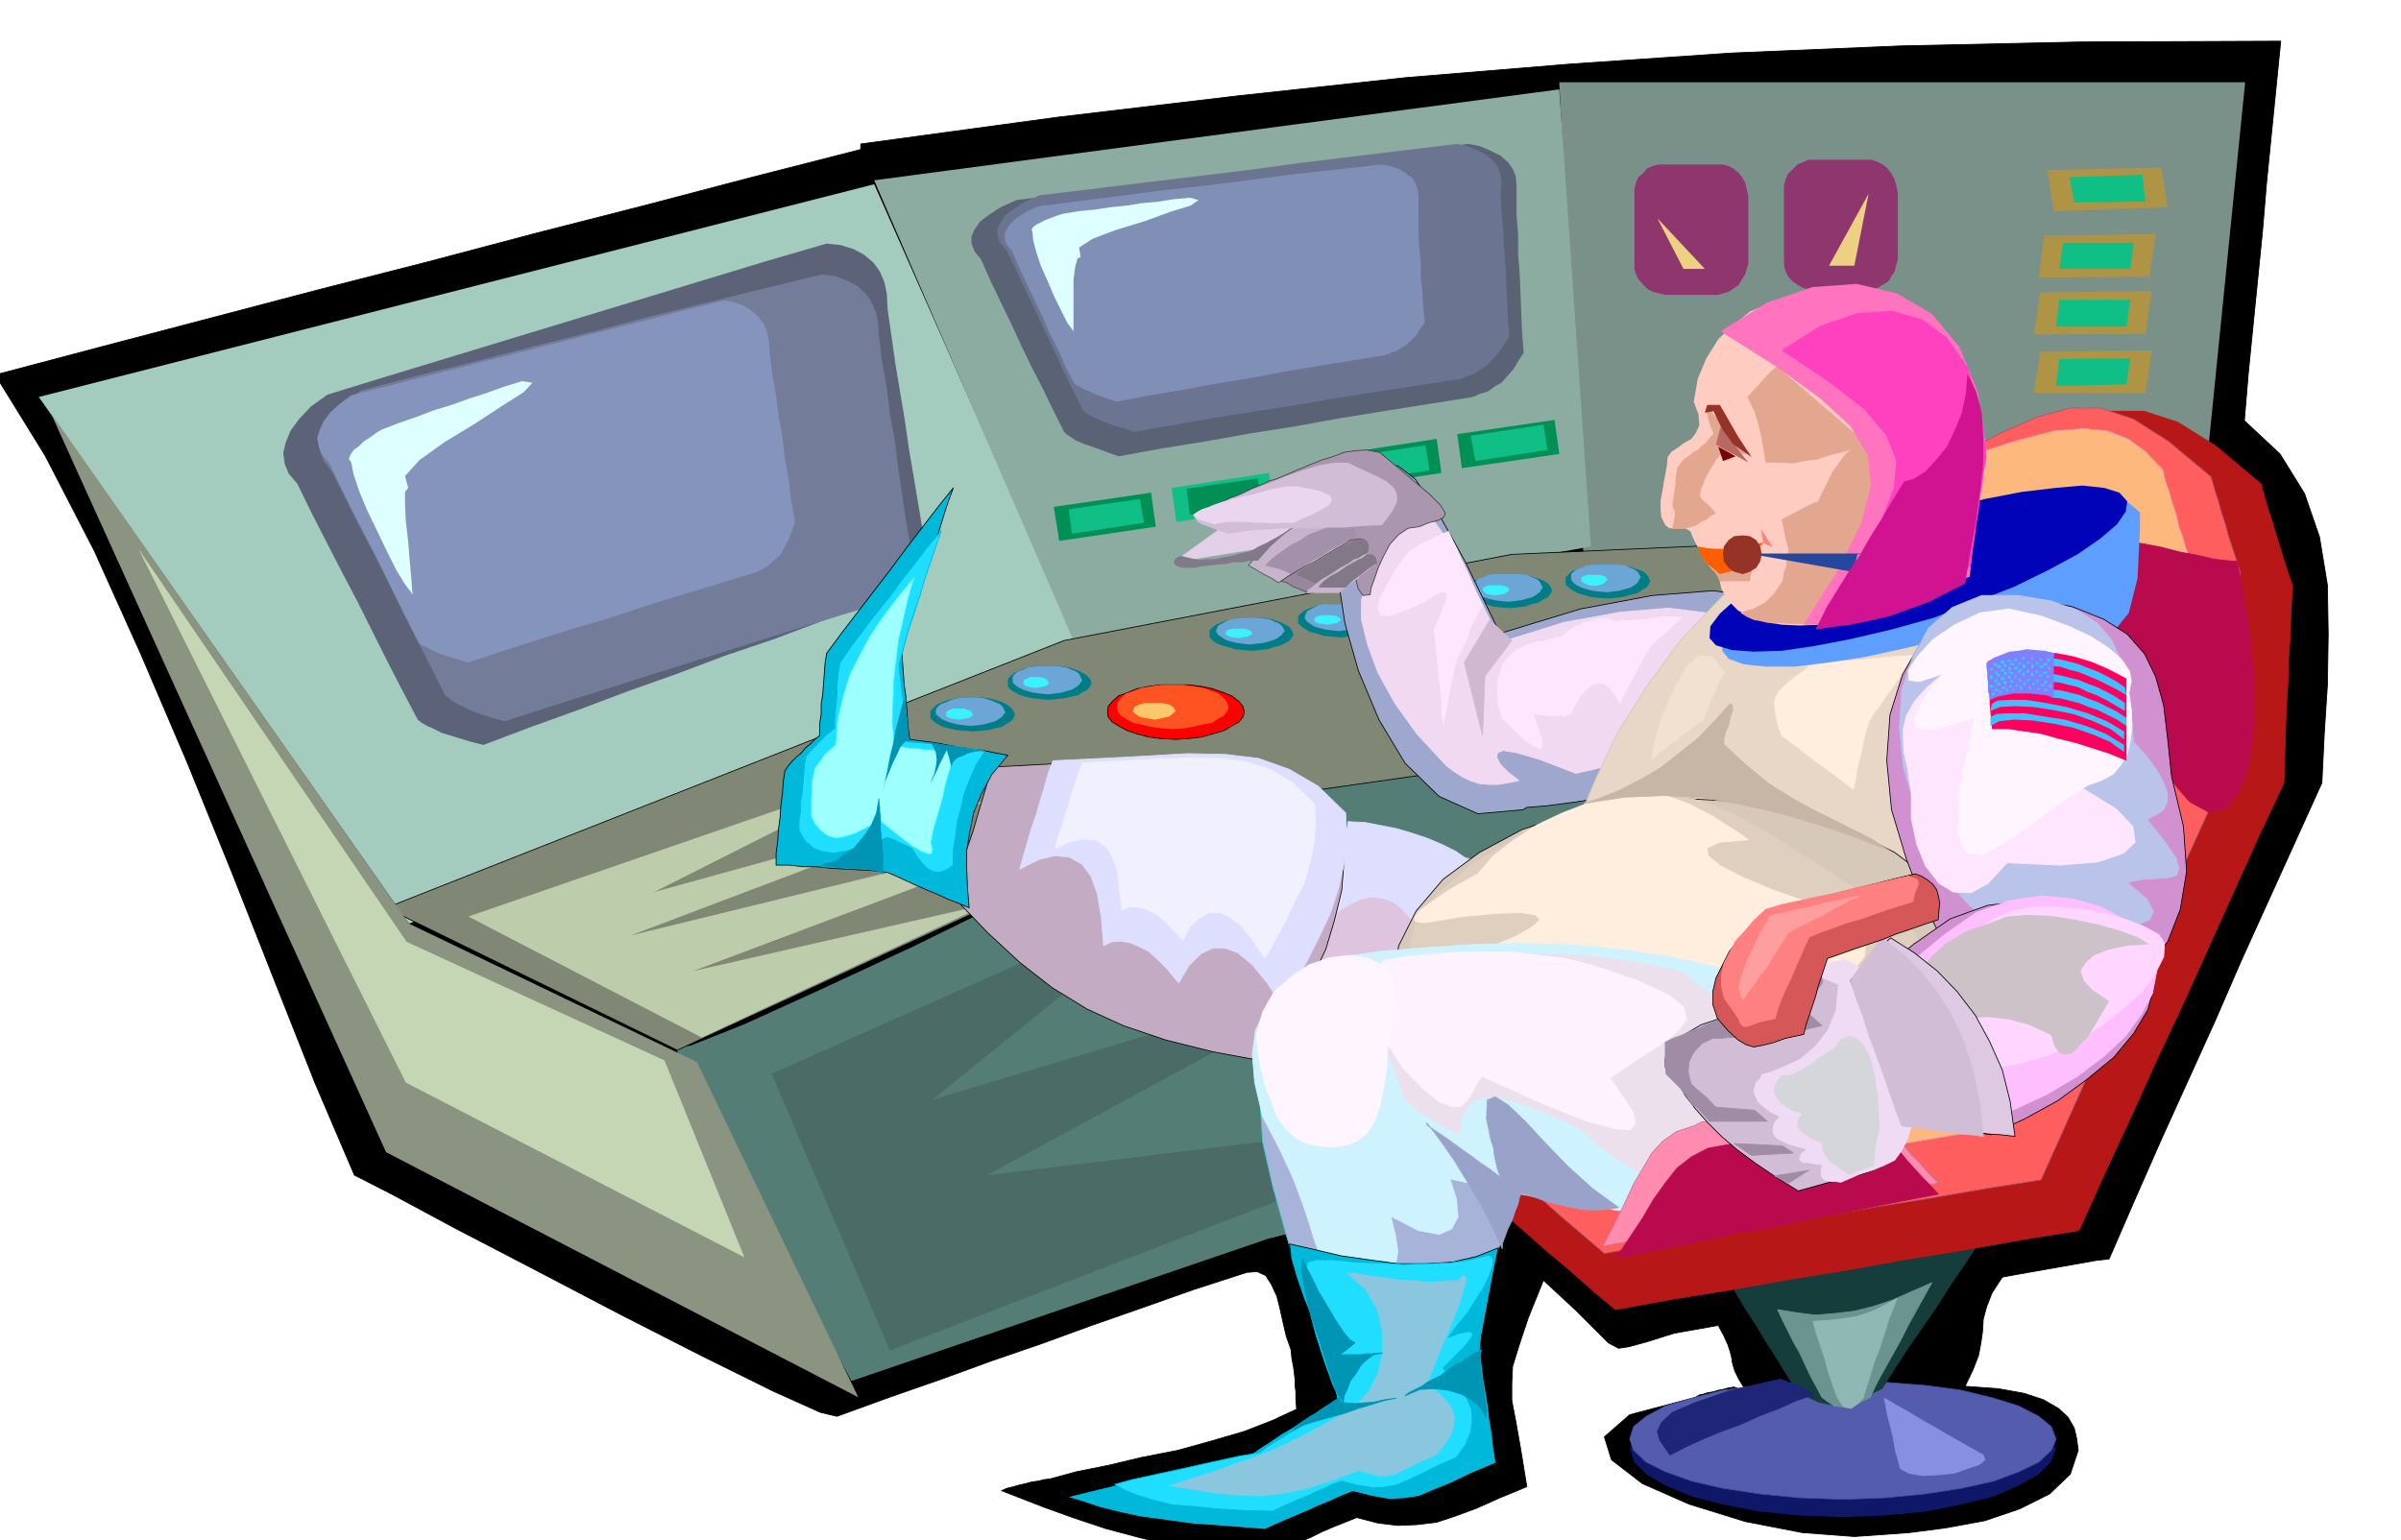 <svg xmlns="http://www.w3.org/2000/svg" width="490.455" height="314.772" fill-rule="evenodd" stroke-linecap="round" preserveAspectRatio="none" viewBox="0 0 3035 1948"><style>.pen0{stroke:#000;stroke-width:1;stroke-linejoin:round}.pen1,.pen3{stroke:none}.brush7{fill:#8f366e}.brush10{fill:#0fbf85}.brush11{fill:#008f54}.brush14{fill:#007d87}.brush20{fill:#6ba6d6}.brush23{fill:#dedeff}.pen14{stroke:#dedeff;stroke-width:1;stroke-linejoin:round}.brush30{fill:#c7b3cc}.pen19{stroke:#4f4a4f;stroke-width:1;stroke-linejoin:round}.pen20{stroke:none}.brush33{fill:#827887}.brush34{fill:#d1bdd6}.brush37{fill:#b80a4d}.pen22{stroke:#b80a4d;stroke-width:1;stroke-linejoin:round}.pen25{stroke:none}.brush45{fill:#cff2ff}.pen27{stroke:#cff2ff;stroke-width:1;stroke-linejoin:round}.brush48{fill:#d191d1}.pen32{stroke:none}.brush54{fill:#deffff}.brush55{fill:#ffe6ff}.pen35{stroke:#ffe6ff;stroke-width:1;stroke-linejoin:round}.brush56{fill:#fff5ff}.pen36{stroke:#fff5ff;stroke-width:1;stroke-linejoin:round}.brush62{fill:#a18ca6}.pen42{stroke:#a18ca6;stroke-width:1;stroke-linejoin:round}.brush65{fill:#ff8080}.pen45{stroke:none}.brush67{fill:#e3a68f}.brush68{fill:#00b8d9}.brush69{fill:#1fdeff}.pen46{stroke:#00b8d9;stroke-width:1;stroke-linejoin:round}.pen48{stroke:none}.brush74{fill:#943326}.brush81{fill:#0094b5}.pen52{stroke:#0094b5;stroke-width:1;stroke-linejoin:round}.pen59{stroke:none}.brush96{fill:#b09445}.brush99{fill:#40bfff}</style><path d="m448 1486 47 24 80 43 100 52 109 57 104 53 89 44 60 27 21 5 66-24 66-23 63-23 64-22 63-23 63-22 65-23 68-22 13-1 11 5 7 11 7 15 4 16 4 18 4 17 6 17 1 11 2 10 1 8 1 8v7l1 9v9l1 13-30 14-36 14-41 12-43 12-46 9-42 10-40 8-33 9h1l-9 1-8 2-8 1-7 2-9 2-7 2-8 2-7 3 23 9 31 12 36 13 42 14 45 12 50 12 53 7 55 5 13-7 15-6 13-6 15-6 14-7 14-6 15-6 15-6 27 7 25 3 24-1 25-3 24-8 27-10 29-13 34-14-8-49-6-34-5-26v-21l1-22 8-26 12-36 19-47 41 38 26 26 15 15 13 7 13-2 22-6 35-11 56-10 7 13 5 11 3 9 2 8 1 7 3 10 5 10 9 15h-3l-9-4-3-1-7 1-7 2-6 1-6 2-7 1-6 2-5 1-5 3-83 22-32 28 9 29 39 30 59 26 71 22 72 14 66 5 29-2 41-3 46-6 49-9 44-15 38-19 26-25 10-30-2-15-3-13-8-14-12-11-19-11-24-8-33-6-42-3 10-21 7-18 3-16 2-14 1-16 4-15 7-18 13-20 16-3 17-3 17-3 17-3 17-3 17-3 17-3 17-2 33-76 33-75 34-75 34-75 33-76 34-75 34-75 34-75 3-62 4-62 1-64-1-62-10-61-19-55-31-50-45-42 5-60 6-60 6-60 6-60 5-60 6-60 6-60 6-60-253 1-228 5-213 9-205 14-206 17-212 23-228 27-250 34v7l-137 35-137 36-137 35-136 36-137 35-137 36-137 36-136 36 63 102 62 120 59 131 59 138 56 138 54 137 51 129 50 117z" class="pen0" style="fill:#000"/><path d="m852 1323 224 424 527-180 687-169 249-508-677 40-388 109-28 13-73 37-102 50-116 57-116 54-99 45-68 27-20 1z" class="pen0" style="fill:#547d75"/><path d="m1105 233 260 588-848 347L49 502l1056-269z" class="pen1" style="fill:#a3ccbf"/><path d="m976 1358 538-239-338 273 546-164-477 259 657-80-777 300-149-349z" style="stroke:#4a6b66;stroke-width:1;stroke-linejoin:round;fill:#4a6b66"/><path d="M1971 104h867l-60 597-776 9-31-606z" class="pen3" style="fill:#7a918a"/><path d="m1357 810-252-582 866-115 40 578-654 119z" class="pen3" style="fill:#8caba1"/><path d="M2295 202h71l8 3 6 3 7 6 4 6 4 7 2 8 2 9v84l-2 7-2 8-4 6-4 7-7 4-6 4-8 2-7 2h-64l-9-2-7-2-7-4-6-4-6-7-3-6-2-8V235l2-8 3-7 6-6 6-6 7-3 7-3h9z" class="pen3 brush7"/><path d="m856 1328 668-309 766-109 298-239-677 30-566 109-857 338 368 180z" class="pen0" style="fill:#808775"/><path d="m592 1159 548-189-313 158 427-118-457 173 568-139-489 184 373-85-362 169-295-153z" class="pen1" style="fill:#bdccab"/><path d="m1481 617 123-19 6 43-123 19-6-43z" class="pen1 brush10"/><path d="m1500 618 90-13 5 32-91 14-4-33zm193-44 123-19 6 43-123 19-6-43z" class="pen1 brush11"/><path d="m1710 577 92-14 5 32-92 13-5-31z" class="pen1 brush10"/><path d="m2330 1747 53 1 51 5 45 8 41 11 32 12 25 15 16 16 6 18-6 16-16 16-25 14-32 14-41 10-45 9-51 5-53 2-55-2-51-5-46-9-39-10-34-14-24-14-16-16-5-16 5-18 16-16 24-15 34-12 39-11 46-8 51-5 55-1z" class="pen0" style="fill:#0f1769"/><path d="m2330 1747 53 1 51 4 45 6 41 10 32 10 25 13 16 13 6 16-6 14-16 15-25 12-32 12-41 9-45 7-51 5-53 2-55-2-51-5-46-7-39-9-34-12-24-12-16-15-5-14 5-16 16-13 24-13 34-10 39-10 46-6 51-4 55-1z" style="stroke:#454d9e;stroke-width:1;stroke-linejoin:round;fill:#545cad"/><path d="M1695 764h9l10 1 9 1 8 3 6 3 5 3 3 4 2 5-2 4-3 4-5 3-6 4-8 2-9 3-10 1-9 1-12-1-10-1-9-3-8-2-7-4-4-3-4-4v-9l4-4 4-3 7-3 8-3 9-1 10-1h12zm213-38h10l10 1 8 2 9 3 6 2 6 4 3 4 2 5-2 4-3 4-6 3-6 4-9 2-8 3-10 1-10 1-12-1-9-1-9-3-7-2-7-4-5-3-3-4v-9l3-4 5-4 7-2 7-3 9-2 9-1h12z" class="brush14" style="stroke:none"/><path d="m2171 1596 12 20 12 20 12 20 13 20 12 20 13 20 12 20 13 20 14 10 15 7 14 3h14l13-3 13-4 13-7 13-6 17-27 17-26 18-26 18-26 17-27 18-26 17-26 18-25-45 6-43 6-44 6-43 7-44 6-43 6-43 6-43 6z" style="stroke:#143d3b;stroke-width:1;stroke-linejoin:round;fill:#143d3b"/><path d="m2247 1656 6 13 7 14 7 14 8 14 6 13 7 15 7 13 8 15 8 6 8 5 8 1 8 1 7-3 7-2 7-4 8-4 9-19 10-18 10-18 10-18 9-18 10-18 10-18 10-18-25 11-25 11-24 8-24 6-25 3-24 2-24-3-24-4z" style="stroke:#6b9491;stroke-width:1;stroke-linejoin:round;fill:#6b9491"/><path d="m2292 1671 3 12 4 12 4 12 4 12 3 12 4 12 4 12 5 13 4 6 4 5 4 1 5 1 7-5 8-8 5-16 5-16 5-16 6-15 5-16 5-16 6-16 6-15-13 7-13 7-13 5-12 4-14 2-13 2-14 1-14 1z" style="stroke:#8fb8b5;stroke-width:1;stroke-linejoin:round;fill:#8fb8b5"/><path d="m2450 621 69-38 57-31 49-22 44-10h41l43 14 48 30 57 48 4 15 5 17 5 15 5 17 5 16 5 16 5 16 6 17-2 30-1 32-2 30-1 32-2 31-1 31-1 31-1 32-33 70-32 71-32 71-32 71-33 70-32 71-33 71-32 71-74 12-73 13-74 12-72 13-74 12-73 13-74 12-72 13-30-25-28-25-30-25-28-25-29-25-29-25-29-25-28-24 52-34 52-34 52-34 53-33 52-34 53-33 52-34 53-33 32-72 28-70 25-72 25-70 23-71 26-71 27-71 34-70z" style="stroke:#b81717;stroke-width:1;stroke-linejoin:round;fill:#b81717"/><path d="m2412 612 64-36 54-29 46-20 41-11h38l42 14 44 28 54 45 4 15 5 15 4 15 5 15 4 15 5 15 5 15 5 16-2 29-1 29-1 29-1 30-2 29v30l-2 29v30l-31 66-30 66-31 67-30 67-31 66-30 67-30 67-30 67-70 11-69 12-69 11-69 12-69 11-69 12-69 12-68 12-28-24-27-23-27-24-27-23-27-24-27-23-27-23-27-23 49-32 49-32 49-32 50-31 49-32 50-31 49-32 50-31 29-67 26-67 24-67 23-66 22-67 24-66 27-67 31-66z" style="stroke:#a15773;stroke-width:1;stroke-linejoin:round;fill:#ff5e5e"/><path d="M1692 764h16l7 1 7 3 5 2 4 3 2 3 2 5-2 2-2 3-4 3-5 3-7 2-7 2-8 1-8 1-9-1-8-1-8-2-6-2-9-6-3-5 3-8 9-5 6-3 8-1h17zm215-38h16l7 1 7 3 5 2 4 3 2 4 2 4-2 3-2 3-4 3-5 3-7 2-7 2-8 1-8 1-10-1-8-1-8-2-6-2-6-3-4-3-3-3v-7l3-4 4-3 6-2 6-3 8-1h18z" class="brush20" style="stroke:none"/><path d="m2425 601 68-26 57-18 46-12 38-3 30 3 26 10 22 16 22 23 3 14 5 14 4 14 5 15 3 14 5 14 4 14 5 14-2 27-1 28-1 27v28l-2 27-1 27-1 28v28l-30 62-28 62-29 62-28 63-29 62-28 63-29 62-28 63-65 10-65 11-65 11-64 11-65 10-64 12-65 10-64 12-26-22-25-22-26-22-25-22-26-22-25-22-25-22-25-21 45-30 47-29 45-30 47-29 46-30 46-30 46-29 47-29 30-63 31-62 31-63 31-62 30-63 31-63 30-63 31-62z" style="stroke:#e399b5;stroke-width:1;stroke-linejoin:round;fill:#fcb87d"/><path d="m1891 1094-249-60 25 120-29 98-55 76 184 24 124-258z" style="stroke:#dec4de;stroke-width:1;stroke-linejoin:round;fill:#dec4de"/><path d="m1859 1090-18-13-18-9-19-8-18-6-20-6-20-4-21-4-21-1-3 22-1 17-1 12-1 10-2 9-2 12-4 15-6 23 17-13 17-8 15-4 15 2 12 4 12 9 10 11 11 14 7-12 8-10 8-11 9-10 8-11 9-10 8-11 9-9z" class="pen14 brush23"/><path d="m1698 1048-42-40-43-26-47-15-50-6-57-1-61 3-69 3-75 4-6 20-6 20-6 20-6 21-7 20-6 21-6 21-6 21 43 45 41 38 41 32 44 27 46 21 53 18 60 15 70 13 19-36 20-35 17-36 17-36 11-37 9-37 3-39-1-39z" class="pen0" style="fill:#c4abc4"/><path d="m1701 1028-35-34-36-21-39-14-42-5-48-1-51 3-57 3-62 3-6 16-5 18-5 16-5 18-6 17-5 17-5 17-5 18 24-12 21-5 18 2 16 9 11 15 8 22 5 29 3 37 10-5 11-1 12 2 12 5 12 6 12 11 12 12 14 17 13-22 15-15 15-7h16l16 6 18 15 18 22 20 30 16-29 16-29 15-30 14-30 10-31 7-31 3-32-1-32z" class="pen14 brush23"/><path d="m1662 1017-28-27-28-17-31-10-33-4-38-1-41 2-46 2-49 3-5 13-4 14-5 13-3 14-5 13-4 14-5 13-3 14 19-9 17-3 15 1 12 8 8 11 7 18 3 23 3 29 8-4h9l9 1 10 4 9 5 10 9 10 10 12 13 10-18 12-11 12-6h13l12 5 15 12 14 17 16 24 13-24 13-23 11-24 12-23 7-25 6-25 2-26-1-25z" style="stroke:#f0f0ff;stroke-width:1;stroke-linejoin:round;fill:#f0f0ff"/><path d="m1896 801-44-91-35-63-28-41-22-17-20 1-17 20-17 37-17 51-4 37 8 53 17 60 26 62 33 55 43 42 49 22 57-5 5-3 25-2 38-5 49-8 54-15 58-23 55-32 51-44 25-51 1-39-21-30-40-17-60-8-76 6-91 17-102 31z" class="pen0" style="fill:#9ea8cf"/><path d="m1897 812-35-72-27-50-23-32-17-14-16 1-12 16-14 28-14 41-12 9-6 19v26l8 32 13 35 21 38 28 39 37 40 9 7 11 7 10 5 12 4 12 1h12l12-2 14-3-13-10-10-10-5-9 1-6 7-3 18 3 30 9 44 17 22-5 24-6 25-9 26-9 24-13 25-15 23-18 22-21 20-40 2-31-17-23-31-13-48-6-60 5-72 13-80 25z" style="stroke:#f2d9f2;stroke-width:1;stroke-linejoin:round;fill:#f2d9f2"/><path d="m1665 749-81-54-74 12-16-4 86-62-37-3 72-23 81-12 34 17 13 23-5 25-15 26-21 22-20 19-15 11-2 3z" style="stroke:none;fill:#e3cfe8"/><path d="M1581 651h105l16 1 2 7 3 14 1 18 3 20 2 18 4 16 6 8 9-1 1-8 4-11 5-15 7-15 8-15 11-12 12-8 14-2 12-5 12-3 7-4 2-5-6-10-14-14-26-22-37-31-17-3-14 1-14 2-13 5-16 5-15 6-19 8-21 9-10 3-11 5-12 5-12 6-13 5-12 6-11 4-8 5-6 1-1 1 3-1h6l8-1 12 1 15 1 18 5z" style="stroke:#3b403d;stroke-width:1;stroke-linejoin:round;fill:#ab96b0"/><path d="m1578 715 9-11 12-11 11-10 14-9 13-9 15-6 15-6 17-2 9-2 7 2 4 3 3 5v5l1 5v4l2 4-12 6-12 8-12 7-11 8-12 7-11 8-12 8-12 8-9-6-10-5-10-6-9-5z" class="pen19 brush30"/><path d="m1599 715 9-9 11-8 11-8 12-6 12-8 13-5 13-5 15-3 7-2 6 1 2 2 2 3 1 6 2 7-12 5-10 5-11 6-9 6-11 6-10 6-10 6-10 6-9-4-8-3-9-2-7-2z" class="pen20" style="fill:#a391ab"/><path d="m1619 735 9-6 10-6 10-6 12-6 10-6 10-6 10-6 11-6 6-4 7-1 5-1 5 2 4 6v9l-10 6-9 6-10 6-9 7-11 6-10 7-9 6-8 7-9-4-8-3-8-5-8-2z" class="pen19" style="fill:#99859e"/><path d="m1638 727 7-6 9-5 9-5 9-5 8-6 9-5 9-5 9-4 5-3 6-1 5-1 4 2 3 5v9l-8 4-8 5-9 5-8 6-9 5-8 5-9 5-7 6-7-3-6-3-7-3-6-2z" class="pen20 brush33"/><path d="M1652 750h41l5-5 6-4 6-5 6-4 5-5 6-4 6-5 6-4-2-9-5-3-8-1-8 5-4 1-7 5-11 6-12 8-12 7-10 8-7 5-1 4z" class="pen20 brush30"/><path d="M1667 743h34l9-9 10-7 10-8 11-7-2-7-4-4h-7l-7 5-3 1-7 4-9 5-10 7-11 6-8 6-5 5-1 3zm-175-40 12 3 12 2 10-1h10l9-2 11-2 11-3 14-3 10-6 11-5 5-3 6-3 5-3 6-2-9 8-9 8-8 9-8 9h-11l-9 2h-11l-9 2-11 1-9 1-11 1-9 2h-16l-6-2-2-1-2-3v-3l2-3 6-3z" class="pen20 brush33"/><path d="m1552 675 26-4 27-2 25-1h25l23-1h23l23-2 23-1 12-16 7-13v-10l-4-8-9-8-11-6-13-6-13-6-12-6h-16l-19 3-20 6-23 8-22 9-22 8-19 9-7 2-6 3-6 2-5 3-6 2-6 3-6 3-6 3-6 4 5 7 5 3 9 3 10 4 14 5z" class="pen20 brush34"/><path d="m1535 663 15-3h25l12 1h10l12 1 11-1h15l29-13 16-9 4-8-4-5-11-5-14-3-15-3h-13l-11 2-10 2-11 3-10 3-11 2-10 3-10 2-10 3-9 3-7 3-9 3-7 4-4 3 3 3 2 2 6 2 6 2 10 3z" class="pen20" style="fill:#ebd6f0"/><path d="m2178 753 47-17 54-17 58-16 58-10 53-4 48 8 36 22 25 39-7 51-15 56-22 58-24 60-25 58-22 59-15 55-5 53h-482l16-54 18-55 19-57 24-57 28-59 36-57 43-59 54-57z" style="stroke:#d6c4b5;stroke-width:1;stroke-linejoin:round;fill:#e8d6c7"/><path d="m2683 686 11-1 17 3 21 4 23 6 22 4 21 5 17 2 13 1 14 77 7 71v59l-6 50-13 35-17 21-21 4-24-13-14-16-12-15-14-16-12-15-14-16-13-15-13-16-13-15 2-26 2-25 3-26 3-25 2-26 3-25 2-26 3-25z" class="pen22 brush37"/><path d="m2132 1010 74 4 71 14 62 21 56 29 45 34 35 40 22 44 8 47-8 46-22 44-35 40-45 35-56 28-62 22-71 14-74 5-75-5-70-14-63-22-54-28-46-35-34-40-22-44-7-46 7-47 22-44 34-40 46-34 54-29 63-21 70-14 75-4z" class="pen0" style="fill:#d6c9ba"/><path d="m2111 1005 30 5 30 10 28 13 31 17 32 20 36 23 40 26 47 29 9 6 9 8 8 8 8 9 6 8 6 9 6 9 7 9 9 32-12 35-30 34-44 34-57 29-63 23-68 16-68 6-68-5-62-12-57-20-49-25-41-32-30-35-20-39-6-41 10-44 29-40 43-37 52-31 55-27 55-19 49-11h40z" class="pen1" style="fill:#decfbf"/><path d="m2094 1005 14 2 14 5 14 5 15 8 14 7 15 10 15 9 15 11-36 3-16 7 1 10 16 13 27 14 38 16 46 16 52 18 21 24-2 26-21 26-36 24-47 20-53 17-55 11-51 5h-46l-44-1-44-4-39-7-35-13-27-17-18-24-7-29 47-18 35-15 21-12 10-9-6-6-18-3-31 1-44 4-29 5-19 3-11-2-1-4 6-9 16-12 24-16 34-19 20-23 26-20 29-19 32-15 31-12 32-9 29-4 27 2zm189-159-16 12-11 9-7 7-4 7-2 7 1 10 2 13 6 19 11 8 11 8 11 9 12 9 11 8 11 8 12 9 12 9 2-11 2-11 2-11 3-10 2-11 2-10 3-11 3-10 7-12 8-10 7-11 8-10 7-11 8-10 7-11 8-9h-7l-17 1-24 2-26 3-27 2-22 3-14 3-2 3z" style="stroke:#ffedde;stroke-width:1;stroke-linejoin:round;fill:#ffedde"/><path d="m2183 945 26 24 27 22 27 17 27 15 26 13 26 13 24 12 23 15-45-18-45-15-47-14-47-11-50-9-50-3-51 2-52 8 21-7 25-10 25-13 26-15 24-19 24-19 21-22 19-21 3 2v7l-3 8-2 10-4 9-2 9v6l4 4z" style="stroke:#c7b5a6;stroke-width:1;stroke-linejoin:round;fill:#c7b5a6"/><path d="m2421 686 55-18 55-15 50-12 46-7 37-3 27 5 14 12v21l-3 62-11 44-21 26-29 15-37 4-43-2-48-6-52-5-54 13-51 11-47 7-41 5h-36l-28-3-19-7-8-10v-15l12-15 21-18 30-17 36-20 43-18 48-18 54-16z" class="pen25" style="fill:#5e9eff"/><path d="m2405 660 53-16 51-13 47-9 42-5 34-3 28 3 19 6 10 11-2 13-11 16-21 18-29 20-37 20-43 21-49 19-52 20-54 15-51 12-47 9-41 6-36 1-27-2-20-6-8-9 1-15 12-16 21-19 30-19 36-21 43-20 48-20 53-17z" class="pen25" style="fill:#0003b8"/><path d="m1725 1297-36-10-31 3-26 12-20 23-14 30-5 41 3 48 13 57 15 54 13 45 11 35 12 28 11 19 15 13 17 7 22 3h26l27-4 26-11 25-17 23-25 23-32 21-41 21-49-5-42-11-38-19-35-24-30-29-27-32-23-36-20-36-14z" style="stroke:#30cfd4;stroke-width:1;stroke-linejoin:round;fill:#a8b3d9"/><path d="m1623 1303 6-12 8-12 7-11 8-11 7-12 8-11 7-11 8-11 63-9 62-5 59-4 60-1 59 2 60 5 61 9 65 14 55 39 47 36 36 32 25 32 11 31-2 34-19 37-34 43-34 20-50 11-64 1-73-5-83-12-85-16-89-20-85-19-14-21-12-21-14-20-12-20-14-21-12-21-14-20-12-20z" class="pen27 brush45"/><path d="m1718 1286 5-9 5-8 5-8 6-8 5-9 6-8 6-8 6-8 46-7 46-4 44-3h45l43 1 44 4 45 7 48 10 38 28 29 25 17 22 9 22-2 21-10 23-20 26-27 32-10 21-10 19-13 13-15 8-21-1-24-9-31-20-36-31-37-17-31-12-26-8-20-2-16 2-11 8-8 14-3 22-26-12-23-15-22-18-18-20-16-22-12-21-8-21-2-19z" style="stroke:#ede0ed;stroke-width:1;stroke-linejoin:round;fill:#ede0ed"/><path d="m1718 1262 3-6 4-6 4-6 4-6 4-6 4-6 4-6 5-6 33-5 34-3 32-2h63l32 4 33 4 34 8 59 20 39 18 19 15 4 16-11 15-22 17-30 19-34 23 16 23 13 20 3 14-6 9-21-2-36-10-55-22-76-34-7 10-5 11-7 10-8 7h-12l-15-6-20-16-25-26-8-12-7-11-7-11-7-11-7-12-7-11-7-11-6-10z" style="stroke:#fff2ff;stroke-width:1;stroke-linejoin:round;fill:#fff2ff"/><path d="m2567 758 52 9 40 16 30 19 22 25 14 29 10 36 5 42 5 48 15 63 4 57-8 48-16 41-27 31-32 22-39 11-42 2-31 2h-27l-25-8-21-13-22-23-21-31-22-43-21-54-19-63-6-62 4-58 16-51 25-44 36-32 46-18 55-1z" class="pen0 brush48"/><path d="m2143 1423-24 8-17 12-14 15-11 19-12 20-11 24-13 26-15 29 424-80-12-12-10-12-12-12-10-12-12-12-10-12-12-12-10-12h-11l-25 2-36 3-40 4-41 3-35 4-24 3-7 4z" style="stroke:#bf7591;stroke-width:1;stroke-linejoin:round;fill:#ff8cb0"/><path d="m376 612 18 37 19 37 19 37 20 38 18 36 19 38 19 37 20 38 5 4 7 4 9 4 10 5 10 3 13 4 13 4 16 4 61-23 61-22 61-23 62-22 61-23 62-21 61-23 62-21 10-6 11-7 9-9 9-9 7-13 7-13 6-16 6-16-6-36-6-36-6-35-5-35-6-36-6-36-5-35-5-35-1-19-3-15-6-14-8-11-12-10-13-7-16-5-18-2-79 23-79 24-79 24-79 24-79 24-79 24-79 24-78 24-21 15-15 16-11 15-6 15-3 13 2 14 5 12 11 13z" style="stroke:none;fill:#5c6378"/><path d="m2187 1447-28 5-21 11-18 14-15 19-15 21-14 24-16 24-18 27 50-11 51-10 51-11 51-9 51-11 51-10 51-10 52-10-10-11-10-10-10-11-9-10-9-11-9-10-9-10-9-10h-9l-21 2-31 3-35 3-35 3-30 4-21 2-6 3z" class="pen22 brush37"/><path d="m420 597 17 34 18 36 18 34 18 36 17 35 18 35 18 35 18 36 4 4 7 5 7 4 10 5 9 4 12 4 12 4 15 4 56-18 57-18 57-18 57-18 57-18 57-18 57-18 57-17 9-5 10-6 8-8 8-8 6-11 7-12 5-14 5-14-6-34-5-34-5-33-4-33-6-33-4-33-6-33-4-32-1-18-3-14-6-13-7-10-11-10-12-6-16-6-16-2-74 18-73 18-73 18-72 19-73 18-73 19-73 18-72 19-19 13-14 14-11 13-6 14-3 12 2 12 5 12 10 13z" class="pen32" style="fill:#737d99"/><path d="m416 585 13 27 14 29 14 27 15 29 14 28 14 29 14 28 15 30 3 3 6 3 6 3 8 4 7 3 10 3 10 3 12 4 45-15 47-15 45-14 47-14 45-15 46-14 46-14 46-14 7-4 8-5 7-7 7-6 5-10 5-9 4-11 4-11-5-27-3-27-5-27-3-27-5-27-3-26-5-27-3-26-1-14-2-12-5-11-6-8-9-8-9-6-13-5-13-2-60 15-58 15-60 15-58 15-59 15-59 15-59 15-58 15-15 11-12 11-8 11-5 11-3 10 2 11 4 10 9 10z" class="pen32" style="fill:#8594bd"/><path d="m2551 753 42 7 33 12 25 16 18 21 11 24 8 30 5 34 4 41 17 19 13 18 8 15 5 14-1 11-4 9-9 6-12 6 23 29 14 21 3 13-3 8-11 3-15 1-18 1-18 4 25 21 8 16-5 10-16 7-26 2-30-1-34-3-32-5-26 2-22-1-21-6-18-11-18-19-17-26-18-36-18-44-15-52-5-50 3-48 14-42 20-36 30-26 37-15h46z" style="stroke:#bac4eb;stroke-width:1;stroke-linejoin:round;fill:#bac4eb"/><path d="m444 585 3 15 7 21 10 24 13 27 12 25 12 24 11 18 10 13-1-5-1-15-2-22-2-25-3-26-1-22v-15l4-5-4-15 18-20 32-23 38-23 35-23 27-17 11-12-13-2-23 7-22 8-22 7-22 8-23 7-21 8-23 8-21 8-7 4-8 6-8 5-6 6-7 5-4 6-2 5 3 5z" class="brush54" style="stroke:none"/><path d="m2436 869-16 18-10 18-4 16v17l1 15 4 16 2 15 3 17v34l7 33 11 27 17 22 18 11 22 1 22-12 24-26 66 3 49-4 32-11 15-14-3-20-21-22-39-24-56-24-9-42-13-33-17-26-19-17-23-10-22-1-22 7-19 16z" class="pen35 brush55"/><path d="m2539 770 41 9 35 13 28 13 23 15 16 14 10 15 2 13-3 14 3 20 1 21-2 18-4 18-8 14-10 12-15 8-17 6-36 23-36 27-34 23-27 15-21-3-10-25 2-55 19-91-29 9-21 6h-15l-8-3-3-10 6-14 11-19 19-24-30 10-13-2-1-12 12-18 19-21 28-19 32-15 36-5z" class="pen36 brush56"/><path d="m2419 1194-44 36-41 36-37 34-31 32-26 27-17 25-9 19 1 14 11 6 22 3 31-2 39-1 43-3h49l52 4 54 11 43-20 42-23 37-27 34-28 25-30 18-30 8-29-3-26-17-26-25-22-34-19-40-11-45-5-47 6-47 17-46 32z" class="pen0 brush48"/><path d="m2458 1182-39 32-36 31-33 28-27 27-23 24-16 21-8 18 2 15 11 11 20 11 27 8 35 6 38 2h43l45-4 47-8 43-20 39-23 33-25 28-26 20-28 14-26 5-27-3-23-14-23-23-20-30-16-35-10-40-4-41 6-42 15-40 28z" style="stroke:#ffbfff;stroke-width:1;stroke-linejoin:round;fill:#ffbfff"/><path d="m2339 1235 11 19 11 20 11 19 11 21 10 19 12 20 10 20 12 21-13 32-11 24-13 15-13 11-18 7-22 6-28 7-36 10-29-18-25-17-23-17-20-17-18-18-15-17-13-17-9-17-11-9-5-10v-11l6-10 9-12 13-10 17-10 21-7h8l6 3 3 4 4 5 2 4 3 4 3 3 6 2h26l9-3 8-4 5-10 6-12 4-17 5-22-28-9-16-5-8-4 2-2 8-3 15-2 19-4 23-3 6 2 7 3 7 2 7 3 7 2 7 3 7 3 7 3z" class="pen0 brush34"/><path d="m2370 1234 6 18 8 20 6 18 8 20 7 19 7 19 7 19 8 19-9 32-7 23-8 15-8 11-12 6-14 6-19 6-23 10-7-1h-5l-6-1-3-1-3-4-1-3v-6l2-6-8-1-6-1-6-1h-5l-4-3v-3l2-5 7-6-12-3-10-3-9-4-6-3-5-6-1-6 2-8 7-8-12-6-8-6-7-6-3-6-3-7 1-6 2-6 6-6 1-4 11-3 17-7 20-9 19-16 16-20 11-26 3-33-19-8-10-5-5-4 1-2 5-3 9-2 12-4 16-3 9 5 9 5 9 5 10 5z" style="stroke:#f0dbf5;stroke-width:1;stroke-linejoin:round;fill:#f0dbf5"/><path d="m2318 1326 9-12 10-4 9 2 10 10 8 15 6 23 4 29 2 38-5 20-1 14-1 8v5l-3 1-4 2-10 3-14 6-8-5-7-5-7-5-5-4-7-11-1-10-9-4-8-4-6-4-4-4-4-5v-5l1-6 5-5-13-5-9-5-7-6-4-6-3-7 1-6 3-7 6-7h6l9-2 11-6 11-6 9-8 10-6 6-5 4-1z" style="stroke:none;fill:#d4d6d9"/><path d="m2521 1162-23 14-24 18-25 21-23 23-21 22-15 21-9 19v15l8 11 16 11 21 8 27 6 30 2 33-1 35-7 37-10 35-17 32-20 29-23 24-22 17-23 10-20 1-17-7-11-18-10-23-9-28-8-29-5-32-3h-29l-27 5-22 10z" style="stroke:#ffd6ff;stroke-width:1;stroke-linejoin:round;fill:#ffd6ff"/><path d="m2519 1166-32 11-26 15-20 18-13 20-8 18-1 18 5 15 12 13 5 1 12-2 16-3 21-2 23-2 26 3 26 7 28 13 4 14 6 8 7 3 9-2 9-9 12-13 12-20 14-24-21-14-11-12-4-12 6-10 11-10 18-7 23-5 29-2-15-9-22-8-28-8-29-6-32-5-28-1-26 2-18 7z" style="stroke:none;fill:#ccc2c7"/><path d="m2143 1398 75 6 16 14h-73l-18-20zm49 48 61 3 14 9-53 3-22-15zm51 41 43-7-25 16-18-9z" class="pen42 brush62"/><path d="m2339 1240 6-7 6-7 6-7 7-6 6-7 7-7 6-7 7-6 30 19 29 23 25 26 23 30 18 33 16 36 10 40 6 44-17-2-16-1-16-2-15-1-17-2-16-2-16-2-15-1-11-24-9-23-11-23-9-22-11-24-9-23-11-23-9-22z" class="pen0" style="fill:#dec9e3"/><path d="m2339 1240 5-7 5-7 5-7 5-6 5-7 5-7 5-7 5-6 25 19 23 23 21 26 19 30 15 33 12 36 8 40 5 44-14-2-12-1-14-2-12-1-13-2-13-2-13-2-12-1-9-24-8-23-8-23-8-22-9-24-7-23-9-23-7-22z" class="brush34" style="stroke:#d1bdd6;stroke-width:1;stroke-linejoin:round"/><path d="m2304 1242-6 9-6 9-3 4-1 5-3 5-1 6 9 8 10 9-9 2-8 2-8 2-8 3-8 2-7 2-8 2-7 3 7-9 7-9 5-8 4-8 1-8v-7l-1-8-3-6 9-5 11-5 10-5 11-5 2 5 1 5zm-107 70h-13l-9 1h-10l-6 3-7 3-6 6-6 7-5 11-1 12 2 10 2 6 6 6 5 4 7 6 7 7 9 10-9-3-7-1-9-1-7-1-5-7-4-6-4-5-3-4-9-9-9-9-1-11v-29l10-5 11-4 11-5 11-4 11-5 11-4 12-5 12-4v14l1 7 2 9z" class="pen42 brush62"/><path d="m2421 1105-25 6-24 6-24 6-24 6-24 6-23 6-24 6-23 7-17 16-14 17-13 16-9 18-8 16-4 17v16l6 18 14 16 12 11 10 6 10 3 10-2 13-3 17-6 23-5 3-12 4-12 4-12 4-12 3-12 4-12 4-12 4-12 17-6 17-6 18-6 18-6 17-7 18-6 17-6 18-6 1-12 1-9-2-10-2-7-5-7-6-5-8-5-8-3z" class="pen0" style="fill:#d65757"/><path d="m2412 1108-22 5-22 5-23 5-23 6-24 5-23 5-23 5-20 6-14 13-12 14-12 13-8 15-7 14-3 15v14l4 15 10 14 7 10 3 7 4 4h3l7-2 11-4 19-4 3-12 5-13 6-14 7-14 6-15 6-13 5-12 5-10 14-6 17-6 16-6 18-5 17-6 17-6 16-5 16-5 2-9 2-6 2-5 1-3-1-3-1-2-5-2-6-2z" class="brush65" style="stroke:#ff8080;stroke-width:1;stroke-linejoin:round"/><path d="m2298 374 42 3 40 13 35 18 32 26 26 30 20 36 12 39 5 43-5 41-12 39-20 34-26 32-32 24-35 20-40 12-42 6-23 1-22-1-21-3-18-6-17-9-12-12-9-15-4-18-7-6-5-6-5-6-3-6-4-8-4-7-4-8-3-8-7-4h-20l-5-4-5-10-1-10v-11l2-10 2-12 2-11 2-11 1-11 5-7 8-5 8-6 9-5 6-8 4-9-1-14-6-16 5-29 11-26 15-24 19-18 21-17 26-11 28-7 32-2z" class="pen45" style="fill:#ffccc2"/><path d="M2174 735h38l1-7 2-7 2-7 3-7-2-4v-3l-8 1-7 2-8 1-6 2-8 2-7 2-7 2-6 3 3 4 4 5 3 5 3 6z" class="pen45 brush67"/><path d="m1274 955-16-3-15-3-15-2-15-2-16-3-16-3-16-2-15-2-2-14-1-14-1-14-1-13-2-14-1-13-1-14-1-13 7-27 9-26 7-26 9-26 8-27 8-26 8-26 9-25-20 25-20 26-20 26-20 27-20 26-20 26-20 26-20 27-2 12-1 13-1 13-1 14-2 12v13l-2 13v14l-6 5-6 6-6 5-5 6-6 5-6 6-5 6-4 6-2 14-1 15-2 15-1 15-2 15-1 15-2 15v15h17l17 2h17l18 2 17 1 18 1 18 1 18 2 12 5 13 6 13 6 14 6 12 5 13 6 13 5 14 6-2-25-1-24v-24l4-24 5-24 10-24 13-24 20-24z" class="pen0 brush68"/><path d="m1245 950-13-3-12-1-12-2-12-1-13-2-12-1-12-1-12-1-2-13-1-13-2-12v-12l-2-13-1-12-2-13v-12l6-22 6-21 7-21 7-21 6-21 7-20 7-21 7-20-17 20-16 21-16 20-15 21-17 21-16 21-16 21-15 22-2 10-1 10-1 10v11l-1 10-1 11-1 10v11l-10 8-9 9-9 9-8 9-2 11-1 12-1 12-1 12-2 11v12l-2 12v12l8 14 11 9 11 4 15 2 15-3 17-4 17-7 18-6 8 3 8 4 7 3 8 4 6 10 7 9 6 6 7 4 6 1 7-1 6-3 7-5v-19l3-18 2-18 5-18 4-18 7-18 8-18 11-17z" class="pen46 brush69"/><path d="m1208 951-10-1-10-1-10-1h-9l-10-2h-10l-9-2h-9l-3-31 1-27 1-26 3-25 3-26 6-25 6-27 8-28-22 27-19 25-16 24-13 24-12 24-8 26-7 29-3 34-13 11-7 10-6 8-2 9-2 9v11l-1 13v18l5 11 8 9 8 6 11 3 11-2 13-4 14-7 16-10 15 12 15 12 12 9 12 7 8 3h5l1-6-2-9 3-15 4-14 4-14 4-14 3-15 4-14 4-14 5-14z" style="stroke:#1ff5ff;stroke-width:1;stroke-linejoin:round;fill:#9effff"/><path d="m2146 691 11 2 11 1h21l10-2 10-1 10-3 11-2-7 6-6 7-6 6-6 7-8 5-7 5-8 2-8 2-6-5-5-4-5-4-3-4-6-9-3-9z" class="pen48" style="fill:#ff5e00"/><path d="m2149 628 4 5 6 5 5 5 5 6-6 3-6 5-7 3-7 5-8 2-8 2h-13l1-6 1-4v-3l1-3v-6l-2-4-1-5 1-7 1-6 1-7 1-6v-7l1-7 1-6 3-4 5-7 6-4 6-5 6-3 5-5 5-4 5-6 5-6-3-7-2-6-2-6-1-6 1-5 4 2 4 5 7 8 7 9 10 11 10 11 13 10h-30l-9 1-6 7-4 7-4 6-3 6-3 5-2 6-3 7-1 9z" class="pen48 brush67"/><path d="m2175 540-6 22 41 23-35-45z" class="pen48" style="fill:#b86961"/><path d="m2172 565 6 18 16-6-22-12z" class="pen48" style="fill:#7a0000"/><path d="m2155 522 11-2 11 23 14 19 23 16-17-26-23-40h-16l-3 10z" class="pen48 brush74"/><path d="m2246 463-10 9-9 10-9 10-9 10 4 9 5 10 3 10 3 11 2 9 2 11 2 11 2 12h17l17 1 15-3 16-2 15-5 16-4 16-5 18-4-15-13-14-12-15-13-14-12-15-13-14-12-15-13-14-12z" class="pen48 brush67"/><path d="m2298 634-6 2-6 3-6 3-5 3-6 3-6 3-6 3-5 3 2 9 2 10 2 9 3 10-2 10-1 10-3 9-2 11-5 7-5 8-6 6-6 6-8 4-7 4-8 2-8 3 8 5 9 4 11 2 12 2h12l12 1h13l13 1 13-27 13-25 13-25 13-24 12-26 13-25 13-25 15-25-12-9-9-9-9-7-9-3-11 3-13 12-16 22-18 37z" class="pen48 brush67"/><path d="m2175 419 71 45 55 40 38 35 22 37 4 38-12 47-28 57-45 72 20-1 22-2 23-4 26-6 26-9 30-11 30-13 33-15 2-21 2-20 3-20 3-19 2-21 3-19 3-21 3-19-11-73-23-57-35-42-44-26-51-12-56 4-58 20-58 36z" class="pen48" style="fill:#ff73bf"/><path d="M2355 700h-145l137 24-1-2v-13l2-8 7-1z" class="pen48" style="fill:#26479e"/><path d="m2252 443 60 40 45 35 27 32 13 32-3 35-16 41-30 50-41 62 18-1 20-2 20-4 23-5 23-8 25-9 27-12 28-12 2-18 3-17 2-18 3-17 2-18 3-17 2-17 3-17-8-64-16-50-26-37-31-23-39-11-43 3-47 16-49 31z" class="pen48" style="fill:#ff40bf"/><path d="m2226 669 3 18 12 5-15-23z" class="pen48 brush65"/><path d="m2487 473-2 24-5 25-9 22-10 21-14 17-13 14-14 9-13 4-15 24-14 24-14 22-13 23-15 22-14 23-14 23-13 26 20-3 24-3 24-5 26-6 25-9 25-9 23-12 22-11 7-42 7-38 5-38 4-35v-33l-2-30-7-27-11-22z" class="pen48" style="fill:#d11291"/><path d="m1684 1259-28-7-23 2-21 8-14 18-11 23-4 30 3 36 10 43 22 42 17 37 12 32 9 27 6 20 6 15 7 9 9 4 25 14 21 7 16-1 12-6 6-12 3-17-3-21-6-24 35 18 26 5 16-7 8-15-2-23-9-28-17-31-22-30-19-41-12-33-11-27-8-20-10-17-12-12-16-11-21-7z" class="pen27 brush45"/><path d="m1730 1212-23-4-26 3-26 9-23 15-22 20-14 25-8 30 4 33 7 29 9 24 8 19 11 14 10 9 12 7 12 3 15 2h15l15-3 12-6 11-9 8-14 7-18 5-24 4-27 1-24 4-22 2-21 3-18-2-18-4-14-11-12-16-8z" class="pen36 brush56"/><path d="m2180 850-4 7-4 8-3 7-3 8-4 7-3 8-3 7-2 8-9 6-8 6-9 6-8 7-9 6-8 7-8 6-7 7 2-16 6-24 10-28 13-27 14-24 15-13 16 1 16 20z" style="stroke:#f0decf;stroke-width:1;stroke-linejoin:round;fill:#f2e0d1"/><path d="m1911 810-34 45-3 75-23-92 32-54 28 26z" style="stroke:#d1b8d1;stroke-width:1;stroke-linejoin:round;fill:#d1b8d1"/><path d="m1831 672-7 3-6 3-7 3-6 3-7 3-6 4-7 4-6 5-15 21-11 20-9 16-2 13 3 7 10 2 18-6 28-12 11-8 9-4 5-1 3 3v5l-3 9-5 13-8 17 5 51 4 37 1 22 2 11v-3l3-14 4-24 7-34 4-11 5-9 4-9 4-9 3-10 5-9 4-9 6-9-6-12-5-12-5-12-5-11-6-12-5-12-6-12-5-11zm99 144 4-2 5-1 6-2h6l5-2 6-1 6-2h6l8-8 9-5 9-5 9-2 8-3h17l8 3 7-1h10l12-1 12-1 11-2 12-1h11l9 1-4 3-5 5-7 6-6 6-7 6-6 6-6 5-2 5-5 8-4 8-5 8-4 9-5 8-4 8-4 8-4 9-7-12-7-8-7-5h-7l-8 2-7 6-8 9-8 14-1 3-2 4-4 2-5 2-8-1h-9l-11-1-12-2 7 18 5 15v8l-2 4-7-3-10-6-14-13-17-17-5-17-1-14v-14l3-12 4-12 8-9 9-8 13-6z" class="pen35 brush55"/><path d="m1150 938-4-1-4 3-4 5-4 9-5 10-5 12-5 12-3 13 3-15 3-14 3-16 4-16 3-17 4-15 4-15 4-12v4l1 7v8l2 9v8l1 8 1 7 1 6zm24 1 4 2 3 6 2 5 1 9-1 8-2 9-4 10-3 10 2-7 3-6 3-6 3-6 3-7 3-6 3-6 3-6 1 5 2 6 1 5 2 6 1-5 3-4 4-3 6-2 6-3 7-2 7-1h8l-9-2-8-1-10-2-9-1-11-2-9-1-9-2h-6z" class="brush81" style="stroke:none"/><path d="m1114 1056-1-6v-17l-1-6v-6l-1-6v-5l-3 18-7 17-10 14-11 13-13 9-11 8-11 3-6 2 5 1 9 1 11 1 14 1h12l12 2 9 2 6 3-1-7v-19l-1-6v-6l-1-6v-5z" class="pen52 brush81"/><path d="m1630 1573 2 19 7 24 9 26 12 29 10 28 9 27 7 23 4 21-15 8-13 9-15 9-13 9-14 8-13 9-14 9-13 9-30 6-28 6-30 7-28 7-29 6-29 7-29 7-28 7 20 6 21 7 24 6 27 6 30 4 36 5 42 3 50 4 13-6 14-6 14-6 14-6 13-6 15-6 13-6 15-6 24 6 22 4 19-1 19-3 19-8 22-9 25-12 31-13-3-19-2-18-3-18-2-18-3-18-3-18-2-18-2-18 2-17 3-16 3-16 3-16 3-16 3-16 3-15 3-15-28 11-30 7-34 2h-35l-37-5-35-5-34-8-31-7z" class="pen0 brush68"/><path d="m1664 1593-11 3-4 14 1 22 6 28 8 30 10 31 10 28 11 24-14 7-12 8-14 8-12 9-13 7-13 8-13 8-12 9-24 4-23 5-23 5-22 5-23 5-23 5-23 5-22 6 12 7 17 7 20 6 24 6 26 2 30 3 33 2 38 1 10-5 11-5 11-5 11-4 10-5 12-5 10-5 12-4 19 5 18 3h15l16-3 15-6 17-8 20-10 25-11 12-17 6-15 2-15-1-14-6-14-8-13-11-13-11-12 15-15 12-12 7-9 4-6-2-4h-5l-10 2-14 5 11-15 13-16 11-17 10-16 7-15 4-12v-9l-5-4-23 6-26 4-29 1-30 1-32-2-29-1-27-3h-22z" class="pen46 brush69"/><path d="m1702 1610 24 21 15 26 6 27v28l-6 25-11 22-14 16-14 10-31 17-28 15-27 13-26 11-27 9-27 10-29 9-30 10 32 5 30 5 27 2 28 1 27-3 30-6 31-10 36-13 14 4 12 3 9-1 10-1 9-5 11-5 14-7 19-8 10-13 8-12 4-12 1-11-4-12-7-10-11-10-13-9 10-26 11-27 11-26 9-23 6-20 3-12-3-5-9 7-19 1-18 1-20-2-18-1-19-3-17-2-16-3h-13z" style="stroke:none;fill:#8ac7de"/><path d="M1693 1768v3l4 3h6l10 1 11-1 13-1 13-3 15-2-15 3-16 5-17 5-17 6-18 5-18 5-16 5-13 6 5-5 7-5 8-6 9-5 8-6 8-5 7-5 6-3z" class="pen52 brush81"/><path d="m1698 1774 1-9 4-8 4-11 7-9 6-10 8-8 9-6 11-2h-7l-7 1h-7l-7 1h-21l-6 1 5-4 5-4 5-4 5-4-7-4-8-10-10-15-10-17-12-20-8-17-8-15-3-8-2 13 4 23 6 28 10 31 9 29 9 27 8 20 7 11zm124-35-6 3-6 3-6 3-5 4-6 3-6 3-6 3-5 4 19-8 19-1 17 2 16 5 12 6 10 9 6 7 4 8v-8l-1-10-2-12-1-13-3-14-1-12v-11l2-6-7 3-6 4-7 4-6 5-7 3-6 4-6 4-6 5z" class="pen52 brush81"/><path d="m1804 1423 12 8 12 8 11 8 11 8 10 7 12 9 12 8 13 10-4-10-2-9-2-9-1-9-3-9-2-9-2-10-2-9 1-24 10-4 16 10 22 21 25 27 29 30 31 28 33 24-11 2-13 1h-15l-15-2-18-4-17-4-17-6-17-5-2 4-2 9-4 10-4 12-5 10-4 11-3 8v6l-13-29-15-28-17-29-16-26-16-23-12-16-7-8 1 3z" style="stroke:#99a3c9;stroke-width:1;stroke-linejoin:round;fill:#99a3c9"/><path d="m2203 677 9 1 8 5 5 8 2 10-2 9-5 8-8 5-9 3-11-3-7-5-6-8-1-9 1-10 6-8 7-5 11-1z" class="brush74" style="stroke:none"/><path d="m2507 1840-16-9-16-9-16-9-15-9-16-9-15-9-16-9-15-9 2 11 2 11 3 11 3 12 2 10 2 12 3 10 3 12 11 6 17 3 19-1 21-2 17-6 15-5 7-6-2-6z" style="stroke:#878fe0;stroke-width:1;stroke-linejoin:round;fill:#878fe0"/><path d="m2292 1764-21 7-22 10-24 9-24 11-25 9-24 10-22 10-19 10-7-10-6-9-3-11 5-11 14-13 28-12 43-15 65-15h1l5 2 7 3 9 3 7 3 7 4 4 2 2 3z" style="stroke:#1f2678;stroke-width:1;stroke-linejoin:round;fill:#1f2678"/><path d="m2238 1159-6 9-6 11-6 11-5 12-6 11-4 12-4 11-3 12 2 8 3 9 7-11 8-10 7-11 8-9 6-11 7-11 7-11 7-11 8-5 11-5 12-7 14-6 13-8 12-6 11-6 9-3h-6l-13 3-18 4-21 5-21 4-18 5-12 2-3 2z" style="stroke:#ff9e9e;stroke-width:1;stroke-linejoin:round;fill:#ff9e9e"/><path d="m64 522 424 935 597 310-204-424-364-175L64 522z" class="pen59" style="fill:#8a9480"/><path d="m175 694 338 675 428 221-101-249-326-150-339-497z" class="pen59" style="fill:#c4d6b3"/><path d="m1240 328 12 27 13 27 13 27 13 28 13 27 14 27 13 27 14 28 3 3 6 4 6 4 9 4 9 3 11 4 11 4 14 5 55-10 56-9 56-10 57-9 55-10 56-9 56-9 57-9 9-4 10-3 8-6 9-5 7-8 8-9 6-10 7-11-2-25-1-25-1-25-1-24-2-25v-25l-2-25v-37l-1-12-4-10-6-8-9-8-12-6-14-6-15-3-72 9-71 9-72 9-71 9-72 8-71 9-71 9-71 9-20 9-14 9-12 9-7 10-4 9v9l4 10 8 10z" class="pen59" style="fill:#596375"/><path d="m1272 316 12 24 12 26 12 25 12 26 12 25 12 26 12 25 13 26 3 3 5 3 6 3 9 4 8 3 10 4 11 3 13 4 51-9 52-9 51-8 52-8 51-9 52-8 52-8 52-8 9-4 9-3 8-6 8-5 7-8 7-8 6-9 7-10-2-24-1-22-1-23-1-22-2-24-1-22-2-23-1-22 1-12-1-10-3-10-6-8-9-8-10-5-13-6-14-3-66 8-66 8-66 8-66 9-66 8-66 8-66 8-66 8-18 8-14 9-11 8-6 9-4 8v9l3 9 8 9z" class="pen59" style="fill:#6b7591"/><path d="m1279 317 9 21 10 21 10 21 10 21 9 21 11 21 9 21 11 21 3 2 4 2 5 3 7 3 6 3 8 3 9 3 11 4 42-8 42-7 43-8 43-7 42-8 42-7 43-7 43-7 7-3 7-2 6-4 7-4 6-6 6-6 5-8 6-8-2-20-1-19-2-19v-18l-2-19-1-18v-48l-1-8-3-8-4-6-8-6-8-5-11-4-11-2-55 6-54 6-54 7-54 7-55 6-54 7-55 7-54 7-15 7-11 7-8 7-5 7-3 7v7l3 7 6 7z" class="pen59" style="fill:#808fb5"/><path d="m1305 293 1 11 4 15 6 18 9 20 8 19 9 18 7 14 8 11v-66l2-15 3-11 4-2-2-12 17-11 29-11 36-11 33-12 26-8 10-7-11-3-21 2-19 3-21 2-19 3-20 2-20 3-20 2-19 3-7 2-8 3-8 3-6 3-6 3-4 3-2 3 1 3z" class="pen59 brush54"/><path d="M1486 866h16l17 2 14 3 14 5 10 4 9 7 5 6 2 8-2 6-5 6-9 5-10 6-14 4-14 4-17 2-16 1-18-1-16-2-15-4-12-4-11-6-8-5-5-6-1-6 1-8 5-6 8-7 11-4 12-5 15-3 16-2h18z" class="pen0" style="fill:red"/><path d="M1583 781h9l10 1 9 2 8 3 6 3 5 3 3 4 2 6-2 3-3 4-5 3-6 3-8 2-9 3-10 1-9 1-12-1-10-1-9-3-8-2-7-3-4-3-4-4v-9l4-4 4-3 7-3 8-3 9-2 10-1h12zm449-67h10l10 1 9 2 9 3 6 2 5 4 3 4 2 5-2 4-3 4-5 3-6 4-9 2-9 3-10 1-10 1-12-1-9-1-10-3-7-2-7-4-4-3-4-4v-9l4-4 4-4 7-2 7-3 10-2 9-1h12zm-706 128h10l10 1 8 2 9 3 6 3 6 4 3 4 2 5-2 4-3 4-6 3-6 4-9 2-8 2-10 1-10 1-12-1-9-1-9-2-7-2-7-4-5-3-3-4v-9l3-4 5-4 7-3 7-3 9-2 9-1h12zm-96 40h10l10 1 8 2 9 3 6 3 5 4 3 4 2 5-2 4-3 4-5 3-6 4-9 2-8 2-10 1-10 1-12-1-10-1-9-2-8-2-7-4-4-3-4-4v-9l4-4 4-4 7-3 8-3 9-2 10-1h12z" class="pen1 brush14"/><path d="M1483 866h13l13 2 12 2 11 4 8 3 7 6 4 5 2 7-2 5-4 5-7 4-8 5-11 2-12 3-13 2-13 1-15-1-14-2-12-3-10-2-9-5-6-4-4-5-1-5 1-7 4-5 6-6 9-3 10-4 12-2 14-2h15z" class="pen1" style="fill:#ff5421"/><path d="M1580 781h8l9 1 7 1 7 3 5 2 4 3 2 3 2 4-2 2-2 3-4 3-5 3-7 2-7 2-9 1-8 1-9-1-8-1-8-2-6-2-9-6-3-5 3-7 9-5 6-3 8-1 8-1h9zm451-67h16l7 1 7 3 5 2 4 3 2 3 2 4-2 3-2 4-4 3-5 3-7 2-7 2-8 1-8 1-10-1-8-1-8-2-6-2-6-3-4-3-3-4v-7l3-3 4-3 6-2 6-3 8-1h18zm-706 128h8l8 1 7 1 7 3 5 2 4 3 2 4 2 5-2 2-2 3-4 3-5 3-7 2-7 2-8 1-8 1-10-1-8-1-8-2-6-2-6-3-4-3-3-3v-7l3-4 4-3 6-2 6-3 8-1 8-1h10zm-97 40h8l8 1 7 2 7 3 5 2 4 3 2 4 2 4-2 2-2 3-4 3-5 3-7 2-7 2-8 1-8 1-10-1-8-1-8-2-6-2-6-3-4-3-3-3v-6l3-4 4-3 6-2 6-3 8-2 8-1h10z" class="pen1 brush20"/><path d="M1460 889h9l9 2 5 3 3 5-3 3-5 4-9 2-9 2-6-1-6-1-5-1-3-1-6-4-2-3 2-5 6-3 3-1 5-1h12z" class="pen1" style="fill:#ffc76b"/><path d="M1566 795h5l6 1 4 2 2 3-2 2-4 2-6 1-5 1-7-1-5-1-4-2-1-2 1-3 4-2 5-1h7zm112-17h5l6 1 4 2 2 3-2 2-4 2-6 1-5 1-7-1-5-1-4-2-1-2 1-3 4-2 5-1h7zm213-38h5l6 1 4 2 2 3-2 2-4 3-6 1-5 1-7-1-5-1-4-3-1-2 1-3 4-2 5-1h7zm125-13h5l6 1 3 2 2 3-2 2-3 3-6 2-5 1-8-1-5-2-4-3v-5l4-2 5-1h8zm-707 129h6l6 2 3 2 2 4-2 2-3 2-6 1-6 1-7-1-4-1-4-2v-6l4-2 4-2h7zm-96 40h5l6 2 4 2 2 4-2 2-4 2-6 1-5 1-8-1-5-1-4-2v-6l4-2 5-2h8z" class="pen1" style="fill:#3bf2fc"/><path d="m1332 641 123-18 6 43-122 18-7-43z" class="pen1 brush11"/><path d="m1351 644 90-13 5 30-91 14-4-31z" class="pen1 brush10"/><path d="m1842 549 123-18 6 43-123 18-6-43z" class="pen1 brush11"/><path d="m1859 551 92-14 5 32-91 14-6-32z" class="pen1 brush10"/><path d="m2588 215 144-3 8 50-144 5-8-52z" class="pen1 brush96"/><path d="m2616 224 92-3 4 34-90 1-6-32z" class="pen1 brush10"/><path d="m2584 298 141-2-8 54-140 1 7-53z" class="pen1 brush96"/><path d="M2608 307h89l-4 33h-90l5-33z" class="pen1 brush10"/><path d="m2579 370 141-2-8 54-141 1 8-53z" class="pen1 brush96"/><path d="M2603 379h90l-5 34h-89l4-34z" class="pen1 brush10"/><path d="m2579 445 141-2-8 54h-141l8-52z" class="pen1 brush96"/><path d="m2603 454 90-1-5 33-89 2 4-34z" class="pen1 brush10"/><path d="M2106 208h72l7 2 6 3 7 6 4 5 4 7 2 8 2 9v85l-2 7-2 7-4 6-4 7-7 5-6 4-7 2-7 2h-65l-9-2-8-2-7-4-5-5-6-7-3-6-2-7V239l2-8 3-7 6-5 5-6 7-3 8-2h9z" class="pen1 brush7"/><path d="m2095 276 33 64h27l-60-64zm267-31-50 91h32l18-91z" class="pen1" style="fill:#edd182"/><path d="M2513 836v20l1 11 1 12v11l1 11 1 10 1 11h20l21 3 21 3 21 6 21 5 22 7 22 7 22 9V858l-23-12-21-9-23-7-21-4-22-2-22 1-22 3-21 8z" class="pen1" style="fill:#ff005e"/><path d="m2594 832 11 2 12 3 11 3 12 5 11 4 12 6 11 6 12 8 1 5 1 5-12-7-12-6-12-6-12-5-12-5-12-3-12-4-11-1v-5l1-5zm-1 20 11 2 12 3 12 3 12 5 11 4 12 6 11 6 12 8v10l-12-7-12-7-12-6-11-4-12-6-12-3-12-3-12-1 1-5 1-5zm1 20 11 1 12 3 12 3 12 5 11 4 12 6 12 6 12 8v10l-12-8-12-6-12-6-12-4-12-5-12-3-12-3-11-1v-6l1-4zm-76 18 7-4 15-1h21l25 4 26 5 27 8 24 10 22 13v10l-17-13-22-10-25-9-25-5-26-4-23-1-19 1-12 5 1-5 1-4z" class="pen1 brush99"/><path d="m2516 907 7-4 15-1h21l25 4 26 4 27 8 25 10 23 14v9l-18-13-21-9-26-9-25-5-26-4-23-1-19 2-11 6v-11z" class="pen1 brush99"/><path d="m2516 885 9-4 10-2 10-2h20l11 1 9 1 11 3v-50l1-6-12-3-12-1-11-1-11 2-11 1-10 4-10 4-9 6v6l1 7v6l1 7v10l3 11z" class="pen1" style="fill:#8080ff"/><path d="M2522 838v1h3l-1 2 1 1h-4v-1h-2l2-2 1-1zm9-3v1h3l-1 2 1 1h-4v-1h-2l2-2 1-1zm8-2 2 2h1l-1 1 1 2-3-2v2-2h-3l3-1v-2zm8-1 1 1h2l-2 2 2 1h-3v-1h-2 2v-3zm10-2 2 2h1l-1 1 1 2-3-2v2-2h-3l3-1v-2zm11 0 2 2h1l-1 1 1 2-1-2-2 2v-2h-3 3v-3zm11 2 1 1h2-2l2 2h-2l-1 1v-1l-2-2h2v-1zm9 1h5l-2 2v1h-1l-2 2v-2l-1-1h1v-2zm-70 11v2h3-2l2 1h-3l-2 2v-2l-2-1h2l2-2z" class="pen1 brush69"/><path d="m2527 841 1 1h2-2l2 4-3-2-2 2v-2l-1-2h1l2-1zm7-2 2 2 1-2-1 2 1 1h-1l-2 2v-2l-3-1h3v-2zm8-1 2 1h3l-2 2v1l-1-1-2 1v-1l-1-2h1v-1zm11-2 1 2 2-2-2 2 2 1h-2l-1 2v-2l-2-1h2v-2zm11 0 1 2 2-2-2 3h2-2l-1 2v-2l-4-1h4v-2zm10 0 2 2h1v3l-1-2-2 3v-3h-1 1v-3zm10 2 1 1h3l-1 2 1 1-3-1-1 1v-1h-2l2-2v-1zm-62 11h3l-1 1 1 2h-3v1-3h-3 3v-1zm9-3h3l-1 1 1 2h-3v1-1l-3-2h3v-1zm8-4 2 2h1v3h-1l-2 2v-3h-2 2v-4zm9 0v2l3-2-1 2 1 2h-3l-1 1v-1l-2-2h2l1-2zm9-3 2 2h1v3h-1l-2 2v-4h-1 1v-3zm11 0 2 3 1-1v3h-1l-2 2v-4h-1 1v-3zm11 2 1 1h4l-2 2 2 2-4-2-1 2v-2l-2-2h2v-1zm11 1 1 2 2-2-2 2 2 2h-2l-3 1 2-1-3-2h3v-2zm-74 11 2 2h1v3h-1l-2 1v-3h-2 2v-3zm9-1h3v3h-1l-2 1v-1l-1-2h1v-1zm9-3v1h3l-1 2 1 1h-3l-1 2v-3h-2 2l1-3zm8 0 2 1 1-1-1 1 1 2h-1l-2 1v-1l-3-2h3v-1zm11-3 1 1h2l-2 2 2 1-3-1-2 3v-3h-1 1l2-3zm11 0 1 3 2-2-2 2 2 1h-3l-2 2v-3h-2 2l2-3zm10 1 2 2h1l-1 1 1 2-1-2-2 2v-2l-3-1h3v-2zm10 2 1 1 2-1v3h-2l-1 1v-1l-2-2h2v-1zm-63 10h4l-1 2 1 1h-3l-1 2v-3h-2 2v-2zm10-4v3l3-2-1 2 1 1h-3l-1 2v-2l-2-1h2l1-3zm8-2 2 2h1l-1 1 1 2h-3v1-3h-3l3-1v-2zm8-1 1 3 2-2-2 2 2 1h-2l-1 2v-3h-2 2v-3zm10-2 2 2h1l-1 1 1 2h-3v-2h-3l3-1v-2zm11 0 2 2h1l-1 1 1 2h-3v-2h-3l3-1v-2zm11 2 1 1h2l-2 2h2-2l-1 1v-1h-2l2-2v-1zm9 1 2 2 3-2-2 2v1h-1l-2 2v-2l-1-1h1v-2zm-72 13 2 1h3l-2 2v1l-1-1-2 1v-1h-2l2-2v-1zm9-4 2 2h3l-2 2v1l-1-1-2 1v-1h-1l1-2v-2zm9-1 2 1h1l-1 2 1 2-1-2-2 2v-2l-3-2h3v-1zm8-2 2 2h1v3l-1-2-2 2v-2h-1l1-1v-2zm11-1 1 1h2-2l2 3-2-1-1 1v-1l-3-2h3v-1zm11 0 1 1h2l-2 2 2 1-2-1-1 1v-1h-4l4-2v-1zm10 1 2 2 1-2v3h-1l-2 2v-2l-1-1h1v-2zm10 0 1 2h3l-1 1v2h-2l-1 2v-4h-2 2v-3zm-62 11 2 2h3l-2 1v2l-1-2-2 2v-2l-1-1h1v-2zm9-3 2 2h3l-2 1 2 2-3-2-2 2v-2h-1l1-1v-2zm10-1 1 1h2l-2 2h2-2l-1 1v-1h-2l2-2v-1zm7-2 2 2h1v3l-1-2-2 2v-2h-1l1-1v-2zm11-2 1 2h2l-2 2h2-2l-1 1v-1l-2-2h2v-2zm11 0 1 2h2l-2 2 2 1-2-1-1 1v-1h-2l2-2v-2z" class="pen1 brush69"/><path d="m2580 864 2 2 2-2v3h-2l-2 2v-3h-1 1v-2zm11 0v2h3l-1 1 1 2h-4v-2h-2l3-1v-2zm-72 11v1h3l-1 2 1 1h-3l-1 2v-3h-2 2l1-3zm9-3v3l3-2-1 2 1 1h-3l-1 2v-3h-2 2l1-3zm8-2 1 2h2l-2 1 2 2h-3v-2h-3l3-1v-2zm8-1 1 3 2-2-2 2 2 1h-2l-1 2v-3h-2 2v-3zm10-2 2 2h1l-1 1 1 2h-3v-2h-3l3-1v-2zm11 0 2 2h1l-1 1 1 2h-3v-2h-3 3v-3zm11 2 1 1h2l-2 2h2-2l-1 1v-1h-2l2-2v-1zm9 1 2 2 3-2-2 2v1h-1l-2 2v-2l-1-1h1v-2z" class="pen1 brush69"/></svg>
